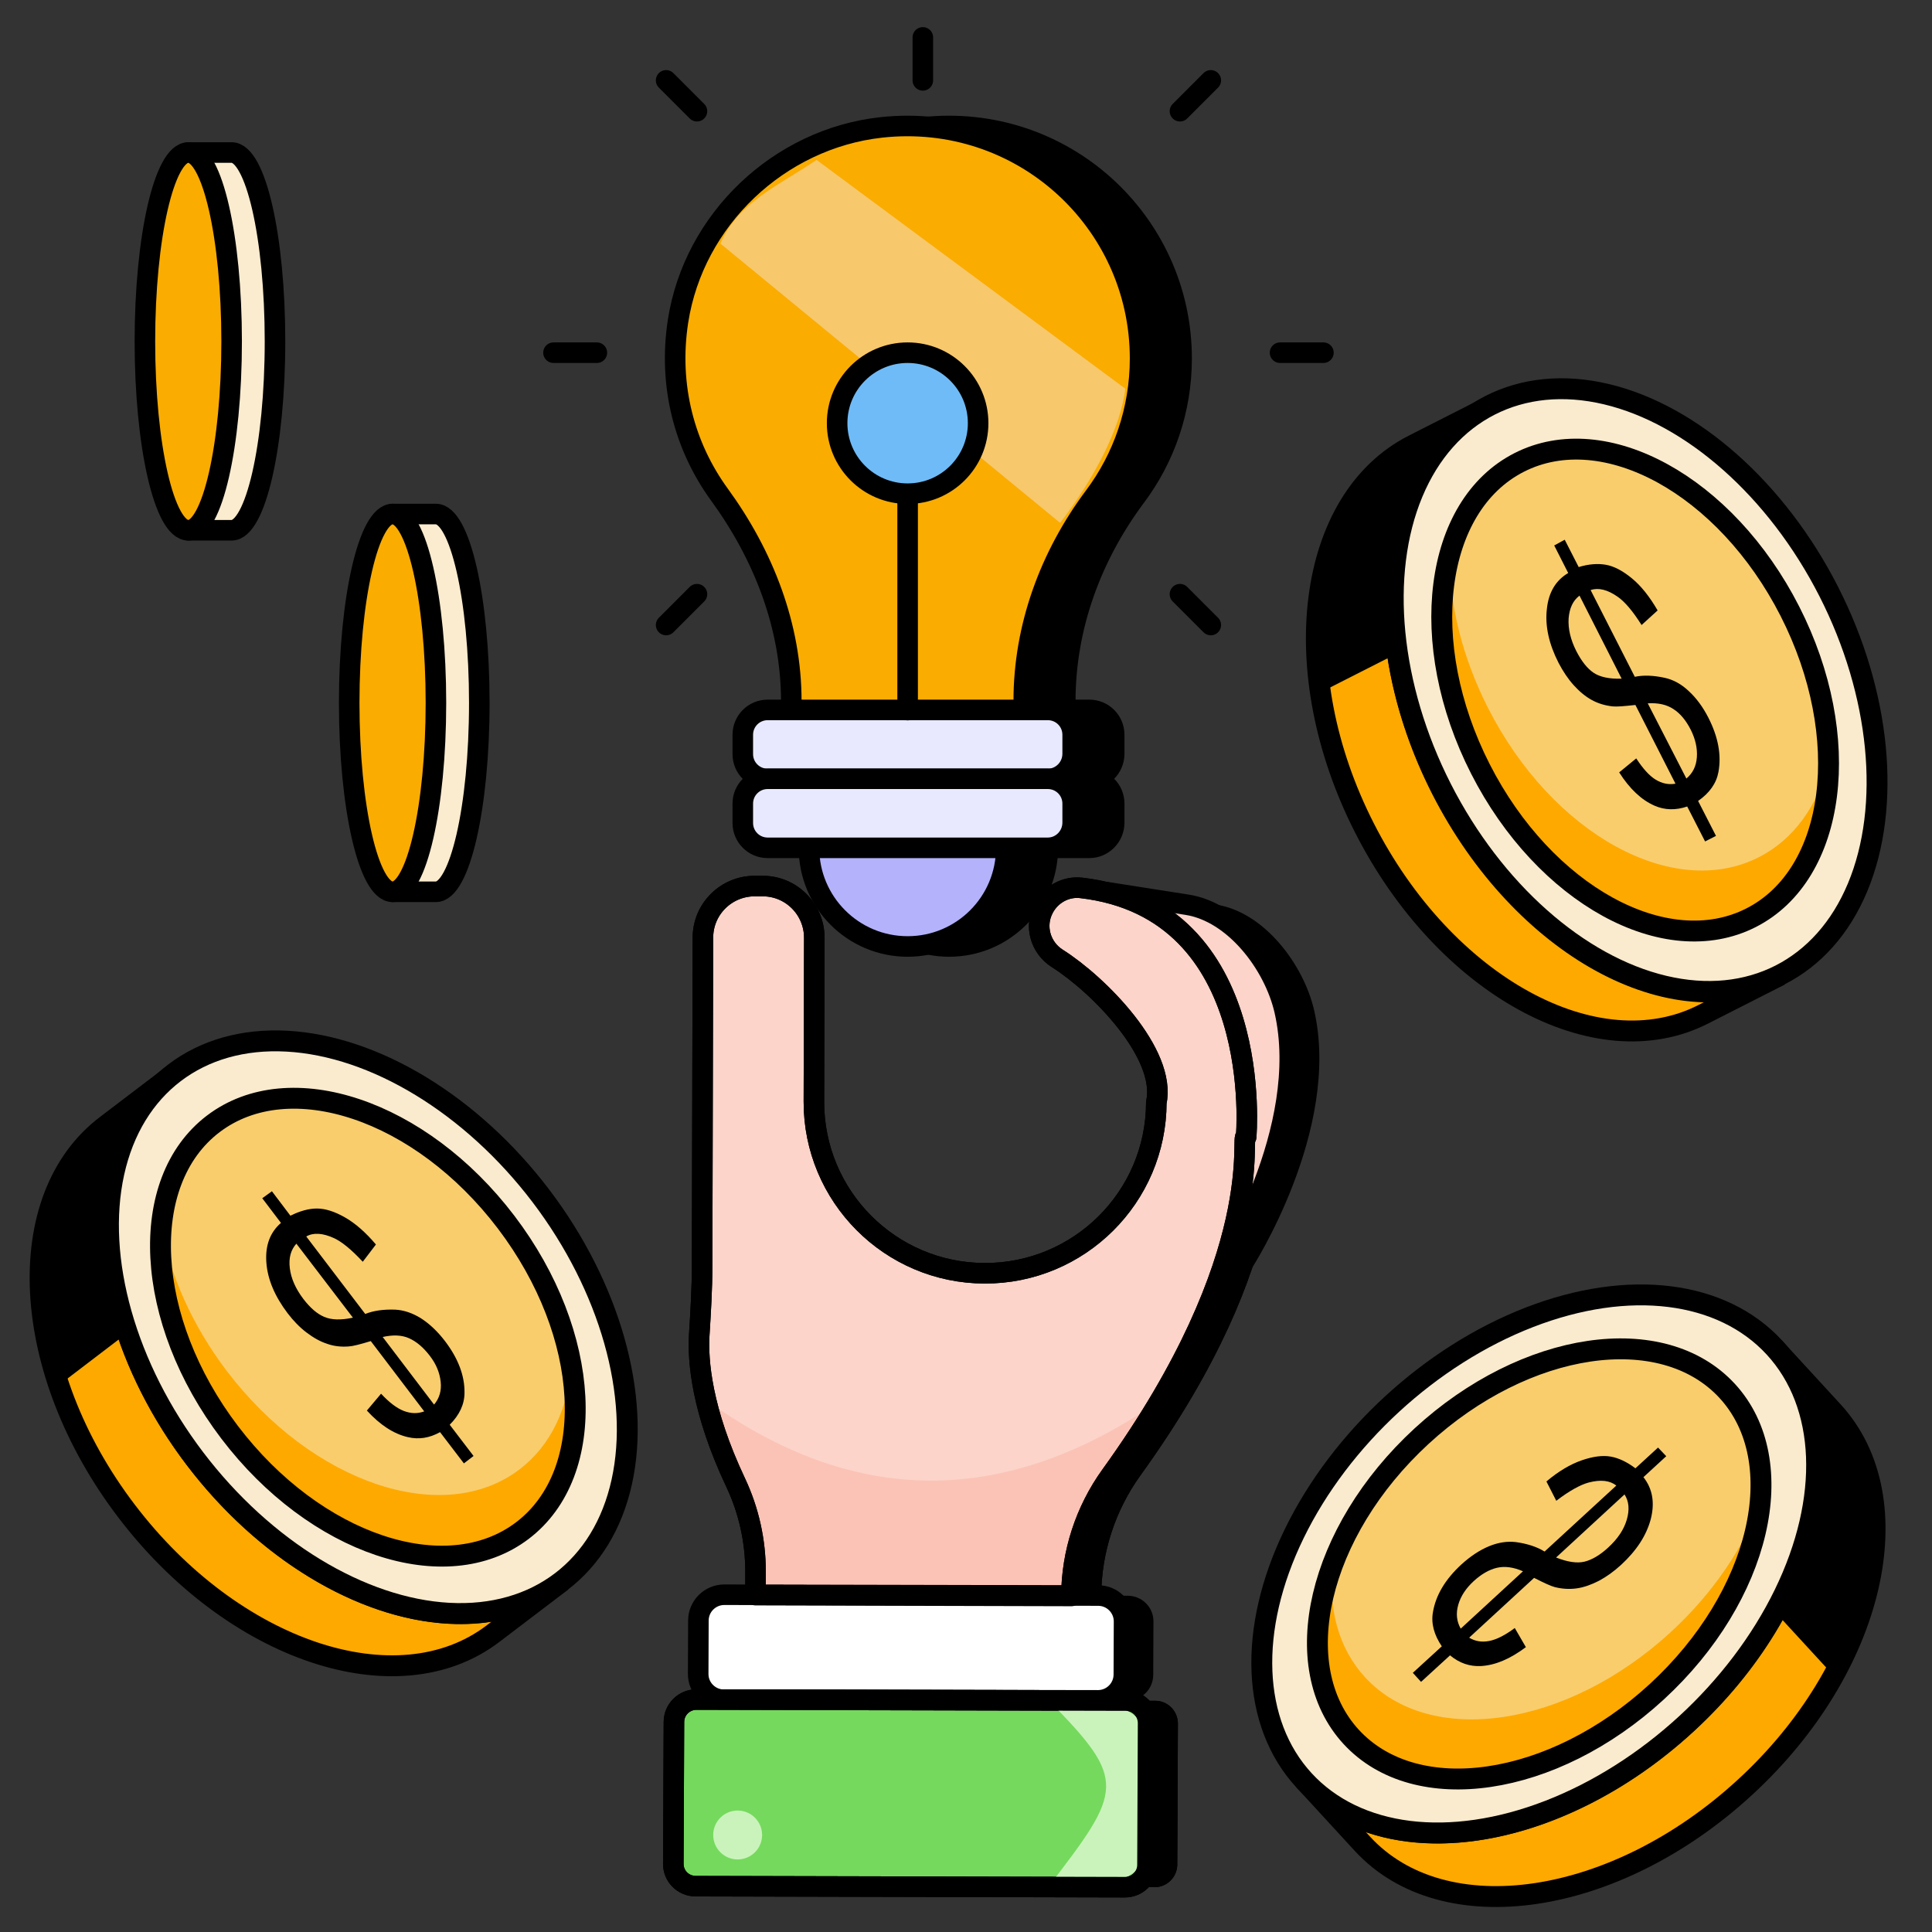 <?xml version="1.0" ?><svg xmlns="http://www.w3.org/2000/svg" xmlns:xlink="http://www.w3.org/1999/xlink" version="1.1" viewBox="0 0 94 94" style="enable-background:new 0 0 94 94;" xml:space="preserve"><rect x="0" y="0" width="94" height="94" fill="#333333" stroke="none"/><style type="text/css">
	.st0{display:none;}
	.st1{display:inline;fill:#FEA900;}
	.st2{display:inline;}
	.st3{display:inline;fill:#F9CD6C;}
	.st4{display:inline;fill:none;stroke:#000000;stroke-width:0.25;stroke-miterlimit:10;}
	.st5{stroke:#000000;stroke-linecap:round;stroke-linejoin:round;stroke-miterlimit:10;}
	.st6{opacity:0.2;stroke:#000000;stroke-linecap:round;stroke-linejoin:round;stroke-miterlimit:10;}
	.st7{fill:#F12A00;stroke:#000000;stroke-linecap:round;stroke-linejoin:round;stroke-miterlimit:10;}
	.st8{fill:#FBECCF;stroke:#000000;stroke-linecap:round;stroke-linejoin:round;stroke-miterlimit:10;}
	.st9{opacity:0.2;fill:#F12A00;}
	.st10{fill:#F7C86C;stroke:#000000;stroke-linecap:round;stroke-linejoin:round;stroke-miterlimit:10;}
	.st11{fill:none;stroke:#000000;stroke-linecap:round;stroke-linejoin:round;stroke-miterlimit:10;}
	.st12{display:inline;stroke:#000000;stroke-linecap:round;stroke-linejoin:round;stroke-miterlimit:10;}
	.st13{fill:#FAAC01;stroke:#000000;stroke-linecap:round;stroke-linejoin:round;stroke-miterlimit:10;}
	.st14{fill:#FAAC01;}
	.st15{display:inline;fill:#FAEBCE;stroke:#000000;stroke-width:0.25;stroke-miterlimit:10;}
	.st16{display:inline;fill:none;stroke:#000000;stroke-width:1.016;stroke-miterlimit:10;}
	.st17{display:inline;fill:#FAEBCE;stroke:#000000;stroke-width:1.016;stroke-miterlimit:10;}
	.st18{fill:#FEA900;}
	.st19{fill:#F9CD6C;}
	.st20{fill:none;stroke:#000000;stroke-width:1.016;stroke-miterlimit:10;}
	.st21{fill:#FAEBCE;stroke:#000000;stroke-width:1.016;stroke-miterlimit:10;}
	.st22{display:inline;fill:#FAEBCE;}
	.st23{fill:#008FF5;stroke:#000000;stroke-linecap:round;stroke-linejoin:round;stroke-miterlimit:10;}
	.st24{fill:#D0E6FB;stroke:#000000;stroke-linecap:round;stroke-linejoin:round;stroke-miterlimit:10;}
	.st25{fill:#FFFFFF;stroke:#000000;stroke-linecap:round;stroke-linejoin:round;stroke-miterlimit:10;}
	.st26{fill:#75D95D;stroke:#000000;stroke-linecap:round;stroke-linejoin:round;stroke-miterlimit:10;}
	.st27{fill:#CAF3BB;}
	.st28{fill:#FFFFFF;}
	.st29{fill:#CAF3BB;stroke:#000000;stroke-linecap:round;stroke-linejoin:round;stroke-miterlimit:10;}
	.st30{display:inline;fill:#D0E6FB;stroke:#000000;stroke-linecap:round;stroke-linejoin:round;stroke-miterlimit:10;}
	.st31{stroke:#FFFFFF;stroke-linecap:round;stroke-linejoin:round;stroke-miterlimit:10;}
	.st32{fill:#B4B2FB;stroke:#000000;stroke-linecap:round;stroke-linejoin:round;stroke-miterlimit:10;}
	.st33{fill:#018BEE;}
	.st34{display:inline;fill:none;stroke:#000000;stroke-linecap:round;stroke-linejoin:round;stroke-miterlimit:10;}
	.st35{fill:#75D95D;}
	.st36{fill:#4949F7;stroke:#000000;stroke-linecap:round;stroke-linejoin:round;stroke-miterlimit:10;}
	.st37{fill:#D0E6FB;}
	.st38{fill:#6FBBF7;stroke:#000000;stroke-linecap:round;stroke-linejoin:round;stroke-miterlimit:10;}
	.st39{fill:#018BEE;stroke:#000000;stroke-linecap:round;stroke-linejoin:round;stroke-miterlimit:10;}
	.st40{fill:#B4B2FB;}
	.st41{fill:#E8E9FE;}
	.st42{fill:#B4B2FB;stroke:#000F24;stroke-miterlimit:10;}
	.st43{stroke:#000000;stroke-miterlimit:10;}
	.st44{fill:#E8E9FE;stroke:#000000;stroke-linecap:round;stroke-linejoin:round;stroke-miterlimit:10;}
	.st45{opacity:0.3;fill:#018BEE;}
	.st46{fill:#6FBBF7;}
	.st47{fill:#FAAC01;stroke:#FFFFFF;stroke-linecap:round;stroke-linejoin:round;stroke-miterlimit:10;}
	.st48{fill:#006A2F;}
	.st49{opacity:0.1;}
	.st50{fill:#FCD4CA;stroke:#000000;stroke-linecap:round;stroke-linejoin:round;stroke-miterlimit:10;}
	.st51{fill:#006A2F;stroke:#000000;stroke-linecap:round;stroke-linejoin:round;stroke-miterlimit:10;}
	.st52{fill:#4949F7;}
	.st53{fill:#F12A00;}
	.st54{fill:#D0E6FB;stroke:#018BEE;stroke-linecap:round;stroke-linejoin:round;stroke-miterlimit:10;}
	.st55{fill:#9CD7FF;}
	.st56{fill:#F7C86C;}
	.st57{opacity:0.3;stroke:#000000;stroke-linecap:round;stroke-linejoin:round;stroke-miterlimit:10;}
	.st58{opacity:0.1;stroke:#000000;stroke-linecap:round;stroke-linejoin:round;stroke-miterlimit:10;}
	.st59{opacity:0.3;fill:#006A2F;}
	.st60{stroke:#000000;stroke-width:1.083;stroke-linecap:round;stroke-linejoin:round;stroke-miterlimit:10;}
	.st61{fill:#D0E6FB;stroke:#000000;stroke-width:1.083;stroke-linecap:round;stroke-linejoin:round;stroke-miterlimit:10;}
	.st62{fill:#6FBBF7;stroke:#000000;stroke-width:1.083;stroke-linecap:round;stroke-linejoin:round;stroke-miterlimit:10;}
	.st63{fill:none;stroke:#000000;stroke-width:1.083;stroke-linecap:round;stroke-linejoin:round;stroke-miterlimit:10;}
	.st64{fill:#CAF3BB;stroke:#000000;stroke-width:0.788;stroke-linecap:round;stroke-linejoin:round;stroke-miterlimit:10;}
	.st65{fill:#6FBBF7;stroke:#FFFFFF;stroke-linecap:round;stroke-linejoin:round;stroke-miterlimit:10;}
	.st66{opacity:0.2;}
	.st67{stroke:#E8E9FE;stroke-linecap:round;stroke-linejoin:round;stroke-miterlimit:10;}
	.st68{fill:#FCD4CA;}
	.st69{fill:#FBECCF;}
	.st70{opacity:0.1;fill:#F12A00;}
	.st71{opacity:0.5;stroke:#000000;stroke-linecap:round;stroke-linejoin:round;stroke-miterlimit:10;}
	.st72{fill:#6FBBF7;stroke:#E8E9FE;stroke-linecap:round;stroke-linejoin:round;stroke-miterlimit:10;}
	.st73{opacity:0.5;fill:#D0E6FB;}
	.st74{fill:#70BAF7;}
	.st75{fill:none;stroke:#FFFFFF;stroke-linecap:round;stroke-linejoin:round;stroke-miterlimit:10;}
	.st76{fill:#70BAF7;stroke:#70BAF7;stroke-linecap:round;stroke-linejoin:round;stroke-miterlimit:10;}
	.st77{fill:#018BEE;stroke:#018BEE;stroke-linecap:round;stroke-linejoin:round;stroke-miterlimit:10;}
	.st78{fill:#70BAF7;stroke:#000000;stroke-linecap:round;stroke-linejoin:round;stroke-miterlimit:10;}
	.st79{fill:#F9CD6C;stroke:#000000;stroke-linecap:round;stroke-linejoin:round;stroke-miterlimit:10;}
	.st80{fill:none;}
	.st81{fill:#006A2F;stroke:#006A2F;stroke-miterlimit:10;}
	.st82{fill:#B4DFFC;}
	.st83{fill:#6FBBF7;stroke:#018BEE;stroke-linecap:round;stroke-linejoin:round;stroke-miterlimit:10;}
	.st84{fill:none;stroke:#FBECCF;stroke-linecap:round;stroke-linejoin:round;stroke-miterlimit:10;}
	.st85{fill:none;stroke:#018BEE;stroke-linecap:round;stroke-linejoin:round;stroke-miterlimit:10;}
	.st86{fill:#010101;stroke:#FFFFFF;stroke-linecap:round;stroke-linejoin:round;stroke-miterlimit:10;}
	.st87{fill:#010101;stroke:#000000;stroke-linecap:round;stroke-linejoin:round;stroke-miterlimit:10;}
	.st88{fill:#75D95D;stroke:#FFFFFF;stroke-linecap:round;stroke-linejoin:round;stroke-miterlimit:10;}
	.st89{fill:#94F279;stroke:#000000;stroke-linecap:round;stroke-linejoin:round;stroke-miterlimit:10;}
	.st90{fill:#8C8CF9;}
	.st91{fill:#008FF5;}
	.st92{fill:#8CD8F9;}
	.st93{fill:#FFC043;}
	.st94{fill:#94F279;}
	.st95{fill:#FF3D1D;}
	.st96{fill:#31B1FF;}
	.st97{fill:#FFCF7B;}
	.st98{fill:#B2FF99;}
	.st99{fill:#D7D7FF;}
	.st100{fill:#FF7C6E;}
	.st101{fill:#5CC9FF;}
	.st102{fill:#F12A00;stroke:#FFFFFF;stroke-linecap:round;stroke-linejoin:round;stroke-miterlimit:10;}
	.st103{fill:#F7C86C;stroke:#000000;stroke-width:1.016;stroke-miterlimit:10;}
</style><g id="Refrences" class="st0"/><g id="Tittle"/><g id="Icons"><g><g><path class="st18" d="M66.39,40.29c-3.89-7.63-2.83-15.99,2.38-18.64l3.74-1.9c-5.21,2.65-6.26,11-2.38,18.64     c3.9,7.66,11.28,11.71,16.48,9.06l-3.74,1.9C77.67,52,70.29,47.95,66.39,40.29z"/><path d="M68,31.78c-0.79-5.35,0.8-10.14,4.51-12.03l-3.74,1.9c-3.71,1.89-5.3,6.67-4.51,12.03L68,31.78z"/><path class="st20" d="M66.39,40.29c-3.89-7.63-2.83-15.99,2.38-18.64l3.74-1.9c-5.21,2.65-6.26,11-2.38,18.64     c3.9,7.66,11.28,11.71,16.48,9.06l-3.74,1.9C77.67,52,70.29,47.95,66.39,40.29z"/><ellipse transform="matrix(0.891 -0.454 0.454 0.891 -6.581 39.767)" class="st21" cx="79.56" cy="33.59" rx="10.57" ry="15.55"/><ellipse transform="matrix(0.891 -0.454 0.454 0.891 -6.581 39.767)" class="st19" cx="79.56" cy="33.59" rx="8.45" ry="12.43"/><path class="st18" d="M72.03,37.42c-1.85-3.63-2.3-7.44-1.5-10.38c-0.02,2.34,0.61,4.93,1.87,7.41     c3.13,6.14,9.01,9.37,13.17,7.26c1.71-0.87,2.87-2.51,3.39-4.58c0.02,3.4-1.29,6.28-3.77,7.54     C81.05,46.79,75.16,43.56,72.03,37.42z"/><ellipse transform="matrix(0.891 -0.454 0.454 0.891 -6.581 39.767)" class="st20" cx="79.56" cy="33.59" rx="8.45" ry="12.43"/><g><path d="M76.13,26.26l0.68,1.33c0.49-0.15,0.94-0.18,1.33-0.11c0.39,0.07,0.81,0.29,1.26,0.66c0.45,0.37,0.86,0.89,1.25,1.56      l-0.78,0.71c-0.43-0.68-0.82-1.14-1.17-1.38c-0.49-0.34-0.93-0.45-1.31-0.32l2.15,4.22c0.42-0.09,0.91-0.07,1.46,0.05      c0.41,0.09,0.8,0.3,1.16,0.64c0.37,0.34,0.69,0.77,0.96,1.3c0.48,0.94,0.64,1.82,0.49,2.64c-0.1,0.55-0.43,1.02-0.99,1.41      l0.87,1.7l-0.53,0.27l-0.87-1.7c-0.56,0.19-1.09,0.18-1.59-0.04c-0.64-0.28-1.21-0.82-1.72-1.62l0.83-0.68      c0.32,0.49,0.63,0.84,0.94,1.03s0.63,0.26,0.97,0.2l-1.95-3.83c-0.54,0.06-0.91,0.09-1.1,0.07c-0.37-0.04-0.71-0.14-1.02-0.31      s-0.6-0.41-0.88-0.72c-0.28-0.31-0.52-0.67-0.74-1.09c-0.47-0.92-0.66-1.79-0.57-2.6c0.08-0.82,0.43-1.41,1.04-1.77l-0.68-1.34      L76.13,26.26z M82.05,37.88c0.31-0.26,0.48-0.6,0.51-1.04c0.03-0.44-0.07-0.88-0.3-1.34c-0.23-0.45-0.51-0.79-0.84-1      c-0.33-0.22-0.74-0.31-1.25-0.28L82.05,37.88z M76.85,28.98c-0.32,0.24-0.49,0.61-0.53,1.11c-0.03,0.5,0.09,1.03,0.38,1.6      c0.25,0.48,0.52,0.83,0.83,1.04c0.31,0.21,0.77,0.31,1.37,0.29L76.85,28.98z"/></g></g><g><path class="st18" d="M6.15,73.51c-5.19-6.82-5.63-15.23-0.98-18.76l3.34-2.54c-4.65,3.54-4.2,11.94,0.98,18.76     c5.2,6.84,13.18,9.52,17.83,5.98l-3.34,2.54C19.33,83.02,11.35,80.35,6.15,73.51z"/><path d="M6.21,64.84C4.48,59.71,5.19,54.72,8.51,52.2l-3.34,2.54c-3.31,2.52-4.03,7.51-2.29,12.64L6.21,64.84z"/><path class="st20" d="M6.15,73.51c-5.19-6.82-5.63-15.23-0.98-18.76l3.34-2.54c-4.65,3.54-4.2,11.94,0.98,18.76     c5.2,6.84,13.18,9.52,17.83,5.98l-3.34,2.54C19.33,83.02,11.35,80.35,6.15,73.51z"/><ellipse transform="matrix(0.796 -0.605 0.605 0.796 -35.431 24.018)" class="st21" cx="17.92" cy="64.57" rx="10.57" ry="15.55"/><ellipse transform="matrix(0.796 -0.605 0.605 0.796 -35.431 24.018)" class="st19" cx="17.92" cy="64.57" rx="8.45" ry="12.43"/><path class="st18" d="M11.19,69.68c-2.47-3.24-3.59-6.92-3.32-9.94c0.4,2.3,1.48,4.74,3.16,6.96c4.17,5.48,10.54,7.62,14.25,4.79     c1.52-1.16,2.37-2.98,2.52-5.11c0.62,3.34-0.15,6.41-2.36,8.1C21.73,77.3,15.36,75.16,11.19,69.68z"/><ellipse transform="matrix(0.796 -0.605 0.605 0.796 -35.431 24.018)" class="st20" cx="17.92" cy="64.57" rx="8.45" ry="12.43"/><g><path d="M13.23,57.96l0.9,1.19c0.46-0.23,0.89-0.35,1.29-0.35s0.85,0.14,1.36,0.43c0.51,0.29,1.01,0.73,1.51,1.32l-0.64,0.84      c-0.55-0.59-1.01-0.97-1.4-1.15c-0.55-0.25-1-0.28-1.35-0.08l2.87,3.77c0.4-0.16,0.88-0.23,1.45-0.21      c0.42,0.02,0.84,0.16,1.26,0.42c0.42,0.27,0.81,0.64,1.17,1.11c0.64,0.84,0.96,1.68,0.95,2.51c0,0.56-0.24,1.08-0.72,1.56      l1.16,1.52l-0.47,0.36l-1.16-1.52c-0.52,0.29-1.04,0.37-1.58,0.24c-0.68-0.16-1.34-0.59-1.98-1.29l0.69-0.82      c0.4,0.43,0.77,0.71,1.11,0.84c0.34,0.13,0.67,0.14,0.99,0.02l-2.6-3.42c-0.52,0.16-0.88,0.25-1.07,0.26      c-0.37,0.03-0.73-0.01-1.06-0.13c-0.34-0.11-0.67-0.3-1-0.55s-0.64-0.57-0.92-0.94c-0.62-0.82-0.97-1.64-1.03-2.46      c-0.06-0.82,0.17-1.46,0.71-1.93l-0.91-1.2L13.23,57.96z M21.12,68.34c0.26-0.31,0.37-0.68,0.32-1.12      c-0.05-0.44-0.22-0.86-0.54-1.27c-0.31-0.4-0.64-0.68-1-0.84c-0.36-0.16-0.79-0.17-1.28-0.06L21.12,68.34z M14.42,60.51      c-0.27,0.3-0.38,0.69-0.32,1.19c0.06,0.5,0.28,1,0.66,1.5c0.33,0.43,0.66,0.72,1.01,0.87c0.34,0.15,0.81,0.17,1.4,0.04      L14.42,60.51z"/></g></g><g><path class="st18" d="M84.9,86.96c6.31-5.8,8.23-14,4.27-18.3l-2.84-3.09c3.96,4.3,2.04,12.5-4.27,18.3     c-6.32,5.82-14.65,7.05-18.61,2.75l2.84,3.09C70.25,94.01,78.58,92.78,84.9,86.96z"/><path d="M86.36,78.42c2.61-4.74,2.78-9.78-0.03-12.85l2.84,3.09c2.82,3.06,2.64,8.1,0.03,12.85L86.36,78.42z"/><path class="st20" d="M84.9,86.96c6.31-5.8,8.23-14,4.27-18.3l-2.84-3.09c3.96,4.3,2.04,12.5-4.27,18.3     c-6.32,5.82-14.65,7.05-18.61,2.75l2.84,3.09C70.25,94.01,78.58,92.78,84.9,86.96z"/><ellipse transform="matrix(0.736 -0.677 0.677 0.736 -31.743 70.79)" class="st21" cx="74.89" cy="76.09" rx="15.55" ry="10.57"/><ellipse transform="matrix(0.736 -0.677 0.677 0.736 -31.743 70.79)" class="st19" cx="74.89" cy="76.09" rx="12.43" ry="8.45"/><path class="st18" d="M80.62,82.3c3-2.76,4.75-6.17,5.02-9.2c-0.8,2.19-2.29,4.41-4.34,6.3c-5.07,4.66-11.72,5.64-14.88,2.21     c-1.3-1.41-1.81-3.35-1.58-5.48c-1.2,3.18-0.98,6.33,0.9,8.39C68.9,87.95,75.55,86.97,80.62,82.3z"/><ellipse transform="matrix(0.736 -0.677 0.677 0.736 -31.743 70.79)" class="st20" cx="74.89" cy="76.09" rx="12.43" ry="8.45"/><g><path d="M81.07,70.85l-1.11,1.02c0.44,0.56,0.56,1.23,0.36,2.03c-0.21,0.8-0.69,1.54-1.45,2.24c-0.35,0.32-0.7,0.57-1.07,0.77      c-0.37,0.19-0.73,0.32-1.08,0.37s-0.71,0.03-1.07-0.06c-0.19-0.05-0.52-0.2-1.01-0.45l-3.16,2.91c0.3,0.18,0.62,0.23,0.98,0.16      c0.36-0.07,0.77-0.28,1.24-0.63l0.54,0.93c-0.76,0.57-1.48,0.88-2.18,0.92c-0.55,0.03-1.05-0.14-1.51-0.52l-1.41,1.29l-0.4-0.44      l1.41-1.29c-0.38-0.56-0.53-1.12-0.43-1.67c0.14-0.82,0.6-1.59,1.38-2.31c0.44-0.4,0.89-0.7,1.35-0.89      c0.46-0.19,0.9-0.25,1.31-0.2c0.56,0.08,1.02,0.23,1.39,0.46l3.49-3.21c-0.31-0.25-0.76-0.3-1.34-0.15      c-0.41,0.11-0.94,0.4-1.58,0.89l-0.48-0.94c0.59-0.5,1.17-0.84,1.72-1.03c0.55-0.19,1.02-0.25,1.41-0.18s0.79,0.26,1.2,0.57      l1.1-1.01L81.07,70.85z M74.1,76.45c-0.46-0.2-0.88-0.26-1.27-0.17c-0.38,0.09-0.76,0.31-1.13,0.65      c-0.38,0.35-0.63,0.73-0.75,1.15c-0.12,0.42-0.08,0.81,0.12,1.16L74.1,76.45z M75.71,75.78c0.56,0.22,1.02,0.29,1.39,0.2      c0.36-0.09,0.75-0.32,1.14-0.68c0.47-0.43,0.77-0.88,0.91-1.36c0.14-0.48,0.11-0.89-0.11-1.23L75.71,75.78z"/></g></g><g><g><g><path class="st8" d="M11.27,25.8c1.16,0,2.11-4.11,2.11-9.19s-0.94-9.19-2.11-9.19H9.16V25.8H11.27z"/><ellipse class="st13" cx="9.16" cy="16.61" rx="2.11" ry="9.19"/></g></g></g><g><g><g><path class="st8" d="M21.21,43.39c1.16,0,2.11-4.11,2.11-9.19s-0.94-9.19-2.11-9.19H19.1v18.38H21.21z"/><ellipse class="st13" cx="19.1" cy="34.2" rx="2.11" ry="9.19"/></g></g></g><g><g><path d="M60.91,61.7c0,0,4.36-6.73,3.03-12.54c-0.52-2.26-2.45-4.78-4.74-5.14l-3.83-0.6"/><g><g><g><path d="M54.04,43.19c-0.3-0.03-0.59,0.03-0.85,0.13h0.47v3.85c1.99,1.53,4.5,4.38,4.05,6.47c-0.01,4.49-3.57,8.13-8.01,8.29         v15.7l3.88,0.01c0.01-2.1,0.68-4.15,1.91-5.86c7.8-10.81,6.24-16.79,6.59-16.47C62.06,55.31,63.06,44.24,54.04,43.19z"/><path class="st49" d="M49.69,71.75v5.88l3.88,0.01c0.01-2.1,0.68-4.15,1.91-5.86c0.93-1.29,1.72-2.5,2.4-3.65         C55.11,70.06,52.39,71.25,49.69,71.75z"/><path d="M54.87,77.64l-5.19-0.01v5.1l5.17,0.01c0.7,0,1.26-0.56,1.26-1.26l0.01-2.58C56.13,78.21,55.57,77.64,54.87,77.64z"/><path d="M56.21,82.75l-6.52-0.02v9.07l6.49,0.02c0.6,0,1.09-0.49,1.1-1.09l0.03-6.89C57.3,83.24,56.81,82.75,56.21,82.75z"/><path d="M52.44,91.81l1.72,0c1.72,0,3.11-0.83,3.11-1.87l0.02-5.32c0-1.04-1.39-1.88-3.1-1.88l-1.72,0         C56.31,86.64,56.07,87.09,52.44,91.81z"/><path d="M56.21,82.75l-6.52-0.02v9.07l6.49,0.02c0.6,0,1.09-0.49,1.1-1.09l0.03-6.89C57.3,83.24,56.81,82.75,56.21,82.75z"/><path d="M54.04,43.19c-0.3-0.03-0.59,0.03-0.85,0.13h0.47v3.85c1.99,1.53,4.5,4.38,4.05,6.47c-0.01,4.49-3.57,8.13-8.01,8.29         v15.7l3.88,0.01c0.01-2.1,0.68-4.15,1.91-5.86c7.8-10.81,6.24-16.79,6.59-16.47C62.06,55.31,63.06,44.24,54.04,43.19z"/></g></g></g></g><g><path class="st50" d="M59.47,61.7c0,0,4.36-6.73,3.03-12.54c-0.52-2.26-2.45-4.78-4.74-5.14l-3.83-0.6"/><g><g><g><path class="st50" d="M56.26,53.64c-0.01,4.6-3.75,8.32-8.35,8.31h0c-4.6-0.01-8.32-3.75-8.31-8.35l0.02-7.97         c0-1.39-1.12-2.52-2.51-2.52l-0.39,0c-1.39,0-2.52,1.12-2.52,2.51l-0.04,15.97c0,1.13-0.07,2.25-0.14,3.38         c-0.07,1.21,0.1,3.63,1.78,7.18c0.63,1.34,0.96,2.82,0.96,4.3l0,1.16l15.37,0.04l0,0c0.01-2.1,0.68-4.15,1.91-5.86         c7.8-10.81,6.24-16.79,6.59-16.47c0,0,1-11.07-8.02-12.12c-0.76-0.09-1.49,0.32-1.84,1l0,0c-0.45,0.86-0.15,1.91,0.67,2.43         C53.45,47.9,56.77,51.26,56.26,53.64"/><path class="st70" d="M34.37,68.13c0.26,1.12,0.7,2.44,1.44,4.01c0.63,1.34,0.96,2.82,0.96,4.3l0,1.16l15.37,0.04         c0.01-2.1,0.68-4.15,1.91-5.86c0.93-1.29,1.72-2.5,2.4-3.65C48.82,73.43,41.48,73.25,34.37,68.13z"/><path class="st25" d="M33.97,81.43l0.01-2.58c0-0.7,0.57-1.26,1.26-1.26l18.19,0.04c0.7,0,1.26,0.57,1.26,1.26l-0.01,2.58         c0,0.7-0.57,1.26-1.26,1.26L35.22,82.7C34.53,82.7,33.96,82.13,33.97,81.43z"/><path class="st26" d="M32.76,90.67l0.03-6.89c0-0.6,0.49-1.09,1.1-1.09l20.88,0.05c0.6,0,1.09,0.49,1.09,1.1l-0.03,6.89         c0,0.6-0.49,1.09-1.1,1.09l-20.88-0.05C33.24,91.77,32.75,91.28,32.76,90.67z"/><path class="st27" d="M51,91.81l1.72,0c1.72,0,3.11-0.83,3.11-1.87l0.02-5.32c0-1.04-1.39-1.88-3.1-1.88l-1.72,0         C54.87,86.64,54.63,87.09,51,91.81z"/><path class="st11" d="M32.76,90.67l0.03-6.89c0-0.6,0.49-1.09,1.1-1.09l20.88,0.05c0.6,0,1.09,0.49,1.09,1.1l-0.03,6.89         c0,0.6-0.49,1.09-1.1,1.09l-20.88-0.05C33.24,91.77,32.75,91.28,32.76,90.67z"/><path class="st11" d="M56.26,53.64c-0.01,4.6-3.75,8.32-8.35,8.31h0c-4.6-0.01-8.32-3.75-8.31-8.35l0.02-7.97         c0-1.39-1.12-2.52-2.51-2.52l-0.39,0c-1.39,0-2.52,1.12-2.52,2.51l-0.04,15.97c0,1.13-0.07,2.25-0.14,3.38         c-0.07,1.21,0.1,3.63,1.78,7.18c0.63,1.34,0.96,2.82,0.96,4.3l0,1.16l15.37,0.04l0,0c0.01-2.1,0.68-4.15,1.91-5.86         c7.8-10.81,6.24-16.79,6.59-16.47c0,0,1-11.07-8.02-12.12c-0.76-0.09-1.49,0.32-1.84,1l0,0c-0.45,0.86-0.15,1.91,0.67,2.43         C53.45,47.9,56.77,51.26,56.26,53.64"/></g><circle class="st27" cx="35.89" cy="89.28" r="1.19"/></g></g></g></g><g><circle class="st5" cx="46.18" cy="41.25" r="4.8"/><path class="st5" d="M57.49,17.44c0-6.67-5.78-11.99-12.6-11.24c-4.97,0.55-9.11,4.48-9.88,9.42c-0.49,3.17,0.33,6.13,2.01,8.44     c2.15,2.95,3.5,6.41,3.5,10.06v0.92h11.31v-0.93c0-3.61,1.27-7.06,3.43-9.95C56.66,22.29,57.49,19.96,57.49,17.44z"/><path class="st5" d="M53,37.9H39.37c-0.67,0-1.21-0.54-1.21-1.21v-0.94c0-0.67,0.54-1.21,1.21-1.21H53     c0.67,0,1.21,0.54,1.21,1.21v0.94C54.2,37.36,53.66,37.9,53,37.9z"/><path class="st5" d="M53,41.25H39.37c-0.67,0-1.21-0.54-1.21-1.21V39.1c0-0.67,0.54-1.21,1.21-1.21H53     c0.67,0,1.21,0.54,1.21,1.21v0.94C54.2,40.71,53.66,41.25,53,41.25z"/><line class="st5" x1="46.18" y1="34.55" x2="46.18" y2="21.11"/><circle class="st5" cx="46.18" cy="20.59" r="3.43"/><circle class="st32" cx="44.16" cy="41.25" r="4.8"/><path class="st13" d="M55.47,17.44c0-6.67-5.78-11.99-12.6-11.24c-4.97,0.55-9.11,4.48-9.88,9.42c-0.49,3.17,0.33,6.13,2.01,8.44     c2.15,2.95,3.5,6.41,3.5,10.06v0.92h11.31v-0.93c0-3.61,1.27-7.06,3.43-9.95C54.64,22.29,55.47,19.96,55.47,17.44z"/><path class="st44" d="M50.98,37.9H37.35c-0.67,0-1.21-0.54-1.21-1.21v-0.94c0-0.67,0.54-1.21,1.21-1.21h13.63     c0.67,0,1.21,0.54,1.21,1.21v0.94C52.18,37.36,51.64,37.9,50.98,37.9z"/><path class="st44" d="M50.98,41.25H37.35c-0.67,0-1.21-0.54-1.21-1.21V39.1c0-0.67,0.54-1.21,1.21-1.21h13.63     c0.67,0,1.21,0.54,1.21,1.21v0.94C52.18,40.71,51.64,41.25,50.98,41.25z"/><path class="st56" d="M54.75,18.91c-0.23,1.98-1.58,4.46-3.17,6.53L35.05,11.85c0.89-2.03,2.81-2.8,4.68-4.07L54.75,18.91z"/><line class="st32" x1="44.16" y1="34.55" x2="44.16" y2="21.11"/><circle class="st38" cx="44.16" cy="20.59" r="3.43"/></g><g><g><line class="st50" x1="29.04" y1="17.16" x2="26.93" y2="17.16"/><line class="st50" x1="64.39" y1="17.16" x2="62.28" y2="17.16"/></g><g><line class="st50" x1="33.91" y1="5.41" x2="32.41" y2="3.91"/><line class="st50" x1="58.91" y1="30.41" x2="57.41" y2="28.91"/></g><g><line class="st50" x1="33.91" y1="28.91" x2="32.41" y2="30.41"/><line class="st50" x1="58.91" y1="3.91" x2="57.41" y2="5.41"/></g></g><line class="st50" x1="44.9" y1="3.91" x2="44.9" y2="1.82"/></g></g><g id="Layer_4"/></svg>